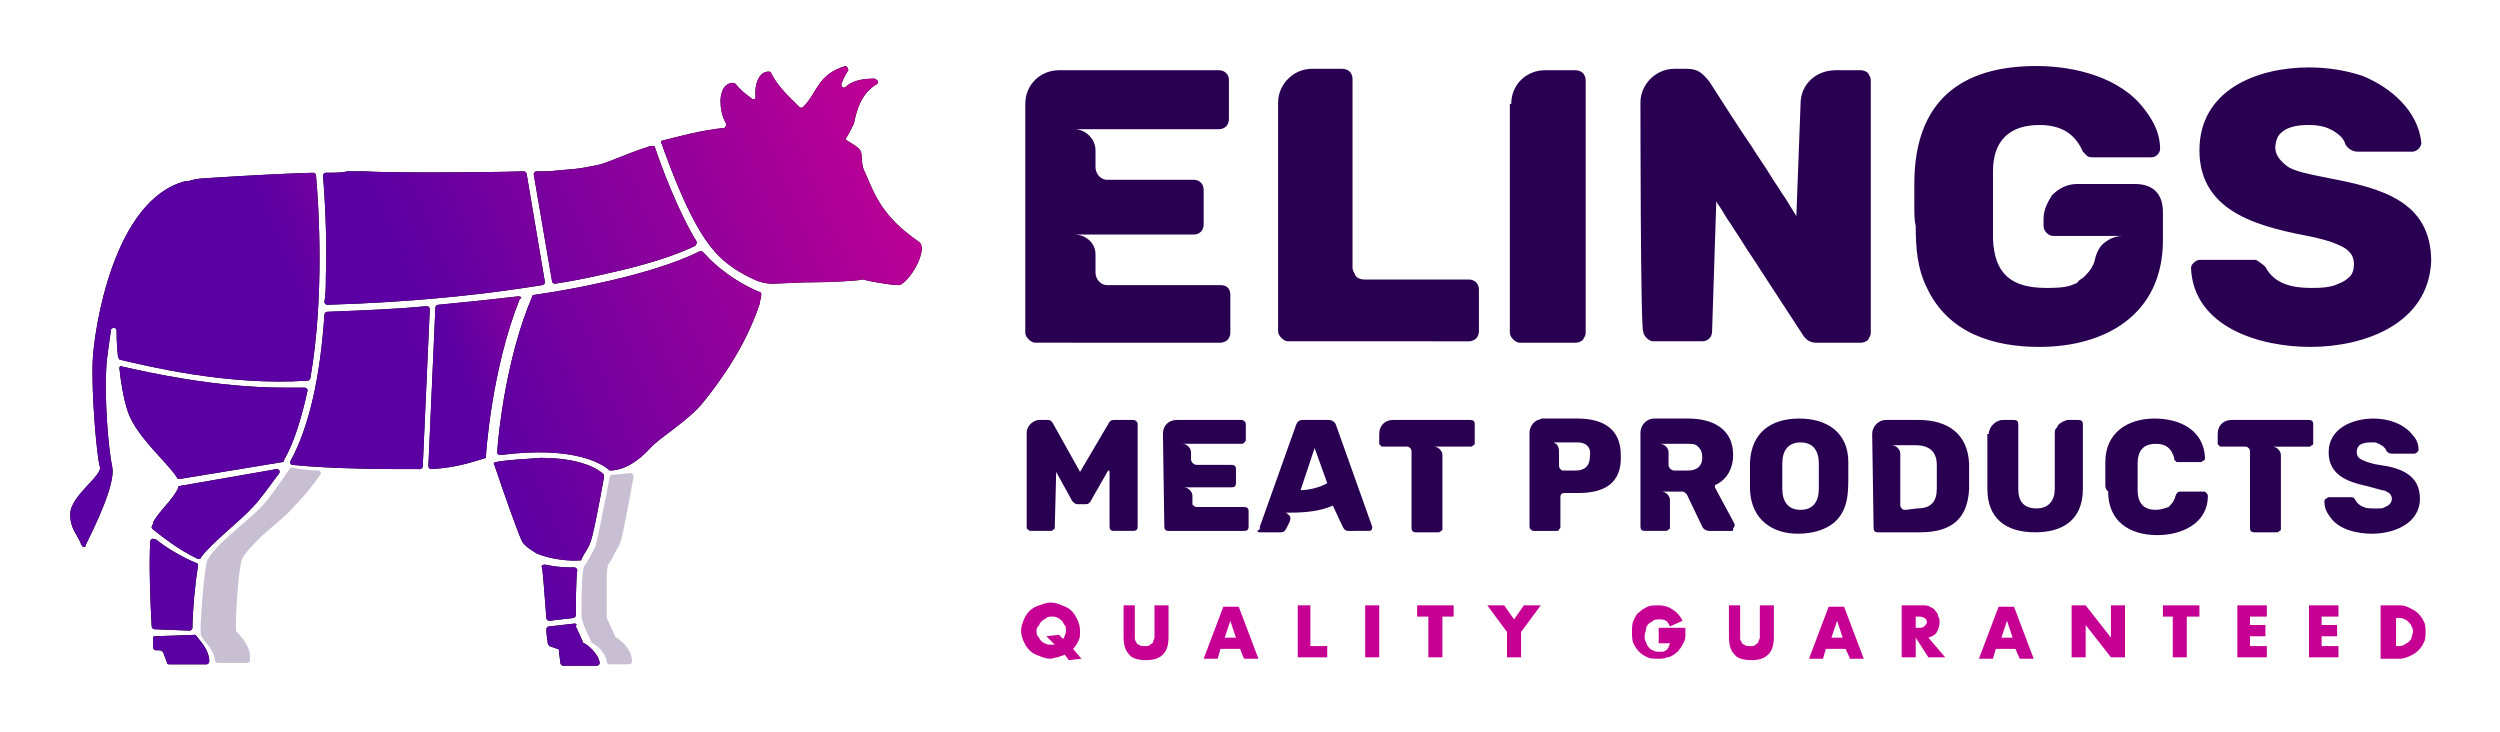<svg xmlns:xlink="http://www.w3.org/1999/xlink" xmlns="http://www.w3.org/2000/svg" xml:space="preserve" class="h-10 mt-1 w-auto" x="0" y="0" version="1.1" viewBox="0 0 178 52.1" width="400"  height="117.08" ><defs><linearGradient id="SVGID_1_" x1="-201.213" x2="-201.758" y1="511.578" y2="511.243" gradientTransform="matrix(29.572 0 0 -44.508 5986.154 22771.906)" gradientUnits="userSpaceOnUse">
                            <stop offset="0" stop-color="#c60093"></stop>
                            <stop offset="1" stop-color="#5b00a3"></stop>
                        </linearGradient><linearGradient id="SVGID_00000075851413952255527000000003377091307742062767_" x1="-175.512" x2="-177.2" y1="494.725" y2="493.387" gradientTransform="matrix(5.626 0 0 -10.922 1014.802 5421.55)" gradientUnits="userSpaceOnUse">
                            <stop offset="0" stop-color="#c60093"></stop>
                            <stop offset="1" stop-color="#5b00a3"></stop>
                        </linearGradient><linearGradient id="SVGID_00000095314459331491531100000005026212792658867363_" x1="-196.243" x2="-197.823" y1="503.782" y2="503.025" gradientTransform="matrix(16.538 0 0 -19.41 3301.202 9789.68)" gradientUnits="userSpaceOnUse">
                            <stop offset="0" stop-color="#c60093"></stop>
                            <stop offset="1" stop-color="#5b00a3"></stop>
                        </linearGradient><linearGradient id="SVGID_00000134937106056985086740000010580977713825268927_" x1="-197.98" x2="-199.595" y1="497.291" y2="496.896" gradientTransform="matrix(22.458 0 0 -13.462 4512.176 6716.634)" gradientUnits="userSpaceOnUse">
                            <stop offset="0" stop-color="#c60093"></stop>
                            <stop offset="1" stop-color="#5b00a3"></stop>
                        </linearGradient><linearGradient id="SVGID_00000034790310804210731960000004570482211624366232_" x1="-192.929" x2="-193.858" y1="504.46" y2="503.75" gradientTransform="matrix(10.973 0 0 -20.553 2160.224 10380.492)" gradientUnits="userSpaceOnUse">
                            <stop offset="0" stop-color="#c60093"></stop>
                            <stop offset="1" stop-color="#5b00a3"></stop>
                        </linearGradient><linearGradient id="SVGID_00000182515960619178985680000012279571628009488525_" x1="-198.905" x2="-200.791" y1="500.351" y2="499.69" gradientTransform="matrix(19.265 0 0 -16.536 3897.508 8282.38)" gradientUnits="userSpaceOnUse">
                            <stop offset="0" stop-color="#c60093"></stop>
                            <stop offset="1" stop-color="#5b00a3"></stop>
                        </linearGradient><linearGradient id="SVGID_00000116222648620370562190000009567658455932684451_" x1="-200.497" x2="-201.869" y1="499.576" y2="499.241" gradientTransform="matrix(26.497 0 0 -15.828 5376.607 7918.91)" gradientUnits="userSpaceOnUse">
                            <stop offset="0" stop-color="#c60093"></stop>
                            <stop offset="1" stop-color="#5b00a3"></stop>
                        </linearGradient><linearGradient id="SVGID_00000142178291166295431030000006838894276537251468_" x1="-202.739" x2="-203.928" y1="506.43" y2="506.015" gradientTransform="matrix(30.782 0 0 -26.3 6307.79 13329.696)" gradientUnits="userSpaceOnUse">
                            <stop offset="0" stop-color="#c60093"></stop>
                            <stop offset="1" stop-color="#5b00a3"></stop>
                        </linearGradient><linearGradient id="SVGID_00000108285754149746498730000011335829048723355309_" x1="-178.81" x2="-184.56" y1="464.605" y2="462.774" gradientTransform="matrix(6.303 0 0 -4.916 1202.792 2321.16)" gradientUnits="userSpaceOnUse">
                            <stop offset="0" stop-color="#c60093"></stop>
                            <stop offset="1" stop-color="#5b00a3"></stop>
                        </linearGradient><linearGradient id="SVGID_00000066486767827054330780000000460802786365956515_" x1="-168.866" x2="-172.121" y1="478.873" y2="476.725" gradientTransform="matrix(4.124 0 0 -6.668 748.935 3221.354)" gradientUnits="userSpaceOnUse">
                            <stop offset="0" stop-color="#c60093"></stop>
                            <stop offset="1" stop-color="#5b00a3"></stop>
                        </linearGradient><linearGradient id="SVGID_00000006694132024351529100000015894515458260656037_" x1="-202.173" x2="-203.325" y1="506.869" y2="506.48" gradientTransform="matrix(31.577 0 0 -26.148 6453.725 13272.787)" gradientUnits="userSpaceOnUse">
                            <stop offset="0" stop-color="#c60093"></stop>
                            <stop offset="1" stop-color="#5b00a3"></stop>
                        </linearGradient><linearGradient id="SVGID_00000041988672316987246920000012567945436604015494_" x1="-193.683" x2="-196.436" y1="495.651" y2="494.606" gradientTransform="matrix(13.01 0 0 -12.09 2591.569 6016.911)" gradientUnits="userSpaceOnUse">
                            <stop offset="0" stop-color="#c60093"></stop>
                            <stop offset="1" stop-color="#5b00a3"></stop>
                        </linearGradient><linearGradient id="SVGID_00000023993538892582560470000002533228853815253653_" x1="-173.421" x2="-178.923" y1="442.246" y2="441.055" gradientTransform="matrix(6.551 0 0 -3.474 1207.42 1575.974)" gradientUnits="userSpaceOnUse">
                            <stop offset="0" stop-color="#c60093"></stop>
                            <stop offset="1" stop-color="#5b00a3"></stop>
                        </linearGradient><linearGradient id="SVGID_00000025436277873362901310000001462038984762306697_" x1="-193.368" x2="-195.699" y1="492.258" y2="491.6" gradientTransform="matrix(15.219 0 0 -10.52 3010.47 5205.108)" gradientUnits="userSpaceOnUse">
                            <stop offset="0" stop-color="#c60093"></stop>
                            <stop offset="1" stop-color="#5b00a3"></stop>
                        </linearGradient></defs>
                        <path fill="#C60093" fill-rule="evenodd" d="M73.8 44.9c0 .1 0 .3.1.4.1.1.1.2.2.3.1.1.2.2.3.2.1.1.3.1.4.1h.3l-.6-.6.9-.1.3.3c.1-.2.2-.4.2-.6 0-.1 0-.3-.1-.4-.1-.1-.1-.2-.2-.3-.1-.1-.2-.2-.3-.2-.1-.1-.3-.1-.4-.1-.1 0-.3 0-.4.1-.1.1-.2.1-.3.2-.1.1-.2.2-.2.3-.2.2-.2.3-.2.4m-1.1 0c0-.3.1-.5.2-.8.1-.2.2-.4.4-.6.2-.2.4-.3.7-.4.3-.1.5-.2.8-.2.3 0 .6.1.8.2.3.1.5.2.7.4.2.2.3.4.4.6.1.2.2.5.2.8 0 .3 0 .5-.1.7-.1.2-.2.4-.4.6l.6.7-.9.1-.3-.4c-.1.1-.3.1-.5.2-.2 0-.3.1-.5.1-.3 0-.6-.1-.8-.2-.3-.1-.5-.2-.7-.4-.2-.2-.3-.4-.4-.6-.1-.2-.2-.5-.2-.8m8.1-1.8v2.3c0 .1 0 .2.1.3 0 .1.1.2.2.2.1.1.2.1.4.1s.3 0 .4-.1c.1-.1.2-.1.2-.2s.1-.2.1-.3v-2.3h1v2.2c0 .6-.1 1-.4 1.3-.3.3-.7.4-1.2.4s-1-.1-1.2-.4c-.3-.3-.4-.7-.4-1.3v-2.2h.8zm7.2 2.3-.4-1.2-.4 1.2h.8zm.3.8h-1.4l-.2.7h-1l1.4-3.7h1.1l1.4 3.7h-1c-.1-.1-.3-.7-.3-.7zm5-3.1V46h1.2v.8h-2.1v-3.7h.9zm3.9 3.7h1v-3.7h-1v3.7zm5.5-2.9v2.9h-1v-2.9h-.8v-.8h2.6v.8h-.8zm4.6 1.1-1.4-1.9h1.2l.7 1 .7-1h1.2l-1.4 1.9v1.8h-1V45zm10.8-.3h1.9v.5c0 .2 0 .3-.1.5s-.2.4-.3.5c-.1.2-.3.3-.4.4-.2.1-.3.2-.5.2-.2.1-.4.1-.6.1-.3 0-.6 0-.8-.1-.2-.1-.4-.2-.6-.4-.2-.2-.3-.4-.4-.6-.1-.2-.1-.5-.1-.8 0-.3 0-.6.1-.8.1-.2.2-.5.4-.6.2-.2.4-.3.6-.4.2-.1.5-.1.8-.1.4 0 .7.1 1 .3.3.2.5.4.7.8l-.9.4c-.1-.2-.2-.4-.3-.4-.1-.1-.3-.1-.5-.1-.1 0-.3 0-.4.1-.1.1-.2.1-.3.2s-.2.2-.2.4c0 .1-.1.3-.1.5s0 .3.1.4c0 .1.1.3.2.4.1.1.2.2.3.2.1.1.3.1.4.1h.3c.1 0 .2-.1.2-.1.1 0 .1-.1.2-.2 0-.1.1-.2.1-.3h-.8v-1.1zm5.8-1.6v2.3c0 .1 0 .2.1.3 0 .1.1.2.2.2.1.1.2.1.4.1s.3 0 .4-.1c.1-.1.2-.1.2-.2s.1-.2.1-.3v-2.3h1v2.2c0 .6-.1 1-.4 1.3-.3.3-.7.4-1.2.4s-1-.1-1.2-.4c-.3-.3-.4-.7-.4-1.3v-2.2h.8zm7.3 2.3-.4-1.2-.4 1.2h.8zm.2.8H130l-.2.7h-1l1.4-3.7h1.1l1.4 3.7h-1c0-.1-.3-.7-.3-.7zm5-1.5h.2c.2 0 .3 0 .4-.1.1-.1.2-.2.2-.3s-.1-.3-.2-.3c-.1-.1-.3-.1-.4-.1h-.2v.8zm2.1 2.1h-1.2l-.9-1.4v1.4h-1v-3.7h1.5c.2 0 .4 0 .5.1.2.1.3.1.4.3.1.1.2.2.2.4.1.1.1.3.1.4 0 .3-.1.5-.2.7-.1.2-.3.3-.6.4l1.2 1.4zm4.8-1.4-.4-1.2-.4 1.2h.8zm.2.8h-1.4l-.2.7h-1l1.4-3.7h1.1l1.4 3.7h-1l-.3-.7zm4 .6v-3.7h1l1.8 2.3v-2.3h1v3.7h-1l-1.8-2.3v2.3h-1zm8.2-2.9v2.9h-1v-2.9h-.7v-.8h2.6v.8h-.9zm5.7 0h-1.2v.6h1.1v.8h-1.1v.7h1.2v.8h-2.1v-3.7h2.1v.8zm5.1 0h-1.2v.6h1.1v.8h-1.1v.7h1.2v.8h-2.1v-3.7h2.1v.8zm4 2.1h.2c.2 0 .3 0 .5-.1.1-.1.2-.1.3-.2.1-.1.2-.2.2-.3 0-.1.1-.3.1-.4 0-.1 0-.3-.1-.4 0-.1-.1-.2-.2-.3-.1-.1-.2-.2-.3-.2-.1-.1-.3-.1-.4-.1h-.2v2h-.1zm-1-2.9h1.4c.3 0 .5.1.7.2.2.1.4.2.6.4.2.2.3.4.4.6.1.2.1.5.1.7 0 .2 0 .5-.1.7-.1.2-.2.4-.4.6-.2.2-.4.3-.6.4-.2.1-.5.2-.7.2h-1.4v-3.8z" clip-rule="evenodd"></path>
                        <path fill="#290051" fill-rule="evenodd" d="M73 7.4C73 6 74.1 5 75.4 5h11.4c.4 0 .7.3.7.7v2.8c0 .2-.1.4-.2.5-.1.1-.3.2-.5.2H76.5c.8 0 1.5.7 1.5 1.5v1.2c0 .5.4.9.8.9H85c.4 0 .7.3.7.7V16c0 .4-.3.7-.7.7h-8.5c.8 0 1.5.6 1.5 1.4v1.3c0 .5.4.9.8.9h8.1c.5 0 .7.3.7.7v2.7c0 .2-.1.4-.2.5-.1.1-.3.2-.5.2H73.7c-.3 0-.7-.4-.7-.7V7.4zm18-.1c0-1.3 1.1-2.4 2.4-2.4h2.2c.2 0 .4.1.5.2.1.1.2.3.2.5v13.5c0 .1.1.3.2.5s.4.3.6.3h7.5c.2 0 .4.1.5.2.1.1.2.3.2.5v3c0 .2-.1.4-.2.5-.1.1-.3.2-.5.2H91.7c-.3 0-.7-.4-.7-.7V7.3zm16.6.1c0-1.4 1.1-2.4 2.4-2.4h2.2c.2 0 .4.1.5.2.1.1.2.3.2.5v18c0 .2-.1.3-.2.5-.1.1-.3.2-.5.2h-4c-.3 0-.7-.4-.7-.7V7.4zm9.2-.1c0-1.3 1.1-2.4 2.4-2.4h.9c.8 0 1.1.3 1.6.9 1.1 1.7 2.1 3.3 3 4.6.5.8 1 1.5 1.3 2 .3.5.6.9.9 1.4.3.4.5.8.7 1.1.2.3.3.5.3.5l.3-8c0-1.4 1.1-2.4 2.5-2.4h1.8c.2 0 .4.1.5.2.1.2.2.3.2.5v18c0 .2-.1.3-.2.5-.1.1-.3.2-.5.2h-3.2c-.4 0-.7-.2-.9-.5-1.1-1.7-2.1-3.2-3-4.6-.5-.8-1-1.5-1.3-2-.3-.5-.6-.9-.9-1.4-.3-.4-.5-.8-.7-1.1-.2-.3-.3-.4-.3-.5l-.3 9.3c0 .4-.3.7-.7.7h-3.5c-.3 0-.7-.4-.7-.7-.2.1-.2-16.3-.2-16.3zm19.5 7.3v-1.5c0-5.9 3.3-8.4 8.7-8.4 2.7 0 6 .8 7.7 3.1.7.9 1.1 1.8 1.1 2.8 0 .3-.3.6-.6.6H149c-.1 0-.3 0-.4-.1l-.3-.3c-.6-1.4-1.7-1.9-3.1-1.9-2.1 0-3.3 1.1-3.3 3.3V17c.1 2.5 1.3 3.5 3.8 3.5.5 0 1.3 0 1.8-.2.2-.1.4-.1.5-.3.1-.1.3-.2.4-.3.4-.4.7-.8.8-1.4.2-.6.4-.9.9-1.2.3-.2.7-.3 1-.3h-4.9c-.4 0-.7-.4-.7-.7v-.5c0-.7.3-1.2.6-1.7.5-.5 1.1-.8 1.8-.8h4.1c1.3 0 2 .7 2 2v2c0 5.3-4.1 7.6-8.8 7.6-3.3 0-6.5-1-8-4.2-.7-1.4-.8-2.9-.8-4.4-.1-.4-.1-.9-.1-1.5m28.2 10.1c-3.6 0-8.3-1.4-8.5-5.6 0-.2.1-.3.2-.4.1-.1.3-.2.4-.2h4c.1 0 .1.1.2.1.1.1.3.2.5.4.6 1.2 1.9 1.5 3.2 1.5.6 0 1.4 0 2-.3.3-.1.6-.3.8-.5.2-.2.3-.5.3-.9 0-1-.9-1.3-1.7-1.6-.3-.1-.7-.2-1.1-.3-3.6-.7-8.2-1.6-8.2-6.2 0-4.3 4.1-5.9 7.8-5.9 1.3 0 2.6.2 3.8.6 2 .8 4 2.5 4.2 4.8 0 .1-.1.3-.2.4-.1.1-.3.2-.4.2h-3.9c-.4 0-.7-.2-.9-.5-.1-.4-.4-.7-.9-1-.5-.3-1.1-.4-1.7-.4-.8 0-1.7.1-2.2.8-.1.2-.2.5-.2.8 0 .5.3.9.8 1.3s1.6.6 3.1.9c3.6.7 7.2 1.6 7.2 5.9-.2 4.5-4.8 6.1-8.6 6.1m-83.8 5.2c.1 0 .3.1.3.3v7.3c0 .2-.1.3-.3.3h-1.4c-.2 0-.3-.1-.3-.3v-3.9s0-.1-.1-.1l-1.2 2.1c-.1.2-.2.3-.4.3h-.6c-.1 0-.3-.1-.4-.3l-1.1-2-.1 3.9c0 .1 0 .2-.1.2-.1.1-.1.1-.2.1h-1.4c-.1 0-.1 0-.2-.1-.1 0-.1-.1-.1-.2v-6.7c0-.5.5-.9.9-.9h.6c.2 0 .3.1.4.3l1.9 3.4 2-3.4c.1-.2.2-.3.4-.3h1.4zm2.1 1c0-.6.4-1 1-1h4.6c.1 0 .3.1.3.3v1.1c0 .1 0 .1-.1.2s-.1.1-.2.1h-4.2c.3 0 .6.3.6.6v.5c0 .2.2.4.4.4h2.5c.2 0 .3.1.3.3v1c0 .2-.1.3-.3.3h-3.4c.3 0 .6.3.6.6v.5c0 .1 0 .2.1.2.1.1.1.1.3.1h3.3c.2 0 .3.1.3.3v1.1c0 .2-.1.3-.3.3h-5.4c-.2 0-.3-.1-.3-.3l-.1-6.6zm10.8 1-1 3c.6 0 1.4-.2 1.9-.5l-.9-2.5zm-3.9 5.7v-.1l2.6-7.3c.1-.2.2-.3.5-.3h1.8c.2 0 .4.1.5.3l2.6 7.3v.1c0 .1-.1.2-.2.2H96c-.2 0-.3-.1-.4-.3l-.7-1.5c-.9.4-2 .5-3 .5h-.4c.1 0 .2.1.3.2.1.1.1.3 0 .5l-.2.4c-.1.2-.2.3-.4.3h-1.5c-.1 0-.1 0-.2-.1.2-.1.2-.1.2-.2zm15-7.7c.2 0 .3.1.3.3v1.3c0 .1 0 .2-.1.2-.1.1-.1.1-.2.1h-2.6c.3 0 .6.3.6.6v5.2c0 .1 0 .2-.1.2-.1.1-.1.1-.2.1h-1.6c-.2 0-.3-.1-.3-.3v-5.4c0-.1 0-.2-.1-.3-.1-.1-.2-.1-.2-.1h-1.7c-.1 0-.2 0-.2-.1-.1 0-.1-.1-.1-.2v-.6c0-.6.4-1 1-1h5.5zm7.6 1.6h-1.9.2c.1 0 .1.1.2.1.1.1.2.3.2.5v1c0 .1 0 .2.1.3.1.1.1.1.2.1h.9c.6 0 1-.3 1-1 .1-.6-.2-1-.9-1m.1 3.6h-1c-.2 0-.3.1-.3.3v2.1c0 .1 0 .1-.1.2 0 .1-.1.1-.2.1h-1.6c-.1 0-.3-.1-.3-.3v-6.7c0-.4.3-.8.6-.9.1 0 .2-.1.3-.1h2.5c1.8 0 3.1.7 3.1 2.6.1 2.1-1.3 2.7-3 2.7m8.5-3.3c-.2-.2-.4-.2-.7-.2h-2c.3 0 .6.3.6.6v.9c0 .2.2.4.4.4h1c.6 0 1-.3 1-.9 0-.4-.1-.6-.3-.8m2.4 6h-1.6c-.2 0-.4-.1-.5-.3l-1.1-2.3c-.1-.1-.2-.2-.3-.2h-1.5c.3 0 .6.3.6.6v1.9c0 .1 0 .2-.1.2-.1.1-.1.1-.2.1h-1.5c-.2 0-.3-.1-.3-.3v-6.7c0-.5.4-1 1-1h2.4c1.7 0 3.2.7 3.2 2.6 0 .9-.4 1.7-1.2 2.1-.1 0-.1.1-.1.1v.1l1.4 2.6v.1c0 .1 0 .1-.1.2 0 .2 0 .2-.1.2m6.2-3V33c0-.9-.4-1.5-1.3-1.5s-1.3.6-1.3 1.5v1.8c0 .9.4 1.5 1.3 1.5s1.3-.6 1.3-1.5m-4.9.1v-2c.1-2.1 1.5-3.1 3.5-3.1s3.5 1 3.5 3.1v1c0 1.2 0 2.4-1 3.3-.6.5-1.5.8-2.6.8-1.8 0-3.3-1-3.4-3.1m11.9 1.3c1 0 1.4-.5 1.4-1.4V33.1c0-.9-.5-1.4-1.5-1.4h-1.7c.3 0 .6.3.6.6v3.6c0 .1 0 .2.1.3.1.1.1.1.3.1l.8-.1zm-3.2-5.3c0-.5.4-1 1-1h2.3c2.1 0 3.5 1 3.6 3.1V34.8c-.1 2.1-1.2 3.1-3.5 3.1h-3c-.2 0-.3-.1-.3-.3l-.1-6.7zm8.3 0c0-.5.5-1 1-1h.8c.2 0 .3.1.3.3v4.6c0 .9.4 1.4 1.3 1.4s1.3-.6 1.3-1.4v-3.9c0-.2 0-.3.1-.4.1-.1.1-.2.2-.3.1-.1.2-.1.3-.2.1 0 .2-.1.3-.1h.8c.2 0 .3.1.3.3v4.6c0 2.2-1.4 3.1-3.4 3.1-2.1 0-3.4-1-3.4-3.1v-3.9zm8.3 3.6v-1.6c0-2.1 1.6-3.1 3.5-3.1 1.8 0 3.5.8 3.6 2.8 0 .1 0 .1-.1.2-.1 0-.1.1-.2.1h-1.6c-.1 0-.2 0-.2-.1-.1 0-.1-.1-.1-.2-.2-.7-.6-1-1.3-1-.9 0-1.3.5-1.3 1.4v1.9c0 1 .5 1.4 1.3 1.4.3 0 .6-.1.9-.2.2-.2.4-.4.5-.8.1-.2.1-.3.4-.3h1.6c.1 0 .1 0 .2.1 0 0 .1.1.1.2 0 2-1.9 2.8-3.6 2.8-2 0-3.5-1-3.5-3.1-.2-.2-.2-.3-.2-.5m14.5-4.6c.2 0 .3.1.3.3v1.3c0 .1 0 .2-.1.2-.1.1-.1.1-.2.1h-2.6c.3 0 .6.3.6.6v5.2c0 .1 0 .2-.1.2-.1.1-.1.1-.2.1h-1.6c-.2 0-.3-.1-.3-.3v-5.4c0-.1 0-.2-.1-.3-.1-.1-.2-.1-.2-.1h-1.7c-.1 0-.2 0-.2-.1-.1 0-.1-.1-.1-.2v-.6c0-.6.4-1 1-1h5.5zm4.5 8.1c-1.1 0-2.4-.3-3-1.2-.3-.4-.4-.7-.4-1.1 0-.1 0-.1.1-.2.1 0 .1-.1.2-.1h1.5c.2 0 .3 0 .4.2.1.2.3.4.6.5.2.1.5.1.7.1h.4c.1 0 .3 0 .4-.1.3-.1.5-.3.5-.6 0-.2-.1-.3-.2-.4-.2-.1-.3-.2-.5-.2-.4-.1-.7-.2-1.1-.3-1.4-.3-2.7-.8-2.7-2.4 0-1.7 1.7-2.4 3.2-2.4 1.1 0 2.2.4 2.8 1.2.3.3.4.7.4 1 0 .1 0 .1-.1.2 0 0-.1.1-.2.1h-1.6c-.2 0-.3-.1-.4-.2 0-.1-.1-.2-.2-.3-.1-.1-.2-.1-.3-.2-.1 0-.2-.1-.3-.1h-.3c-.5 0-1 .1-1 .7 0 .2.1.4.3.5.2.1.6.3 1.3.4 1.5.2 2.9.7 2.9 2.4 0 1.8-1.9 2.5-3.4 2.5" clip-rule="evenodd"></path>
                        <path fill="#290051" fill-rule="evenodd" d="M18.5 36.2c-1.1 1.1-3.6 2.9-3.8 3.9-.2 1-.5 4.7-.4 5.1.1.4.9.9 1 1.8 0 .1.1.2.2.2h2.1c.1 0 .2-.1.2-.2v-.2c0-1-.9-1.7-1-1.9v-.5c0-1.2.2-3.8.4-4.5.1-.4.8-1.1 1.5-1.8.8-.7 1.7-1.4 2.2-2 .5-.5 1.3-1.4 1.9-2.3.1-.1 0-.3-.1-.3-.7 0-1.3-.1-1.9-.2-.1 0-.1 0-.2.1-.6.9-1.5 2.2-2.1 2.8m25.1-2.4c-.1 0-.2.1-.2.2-.4 2.2-.9 4.5-1 4.9-.2.4-.5 1-.8 1.4-.2.3-.2 2.6-.2 3.5 0 .3.1.5.2.8l.5 1.1s0 .1.1.1c.2.1.9.6 1 1.3 0 .1.1.2.2.2h1.4c.1 0 .2-.1.2-.2 0-.9-.8-1.5-1.1-1.7 0 0-.1 0-.1-.1l-.6-1.3v-3c0-.4.1-.8.1-.8.3-.4.6-1.1.8-1.4.2-.4.6-2.6 1-4.8v-.1c0-.1-.1-.3-.3-.2-.3 0-.8.1-1.2.1" clip-rule="evenodd" opacity=".25"></path>
                        <path d="M22.3 12.3c-3.5.1-7.8.4-7.8.4s-.5 0-1.1.2h-.2c-5.1 1.3-6.5 10.5-6.6 12.8-.1 2.4.3 6.8.5 7.5.3.6-2.1 2.1-2.1 3.4 0 1.1.5 1.4.8 2.2.1.2.3.2.3 0 .7-1.4 2.1-4.3 1.9-5.5-.3-1.4-.6-5.1-.4-7.6.1-.8.2-1.5.3-2.2 0-.2.4-.2.4 0v.1c0 .2 0 .9.1 1.8 0 .1.1.1.1.2 1.7.4 7.7 1.9 13.4 1.5.1 0 .2-.1.2-.2 1-5.7.6-12.2.4-14.4 0-.1-.1-.2-.2-.2" class="st3"></path>
                        <linearGradient id="SVGID_1_" x1="-201.213" x2="-201.758" y1="511.578" y2="511.243" gradientTransform="matrix(29.572 0 0 -44.508 5986.154 22771.906)" gradientUnits="userSpaceOnUse">
                            <stop offset="0" stop-color="#c60093"></stop>
                            <stop offset="1" stop-color="#5b00a3"></stop>
                        </linearGradient>
                        <path fill="url(&quot;#SVGID_1_&quot;)" fill-rule="evenodd" d="M22.3 12.3c-3.5.1-7.8.4-7.8.4s-.5 0-1.1.2h-.2c-5.1 1.3-6.5 10.5-6.6 12.8-.1 2.4.3 6.8.5 7.5.3.6-2.1 2.1-2.1 3.4 0 1.1.5 1.4.8 2.2.1.2.3.2.3 0 .7-1.4 2.1-4.3 1.9-5.5-.3-1.4-.6-5.1-.4-7.6.1-.8.2-1.5.3-2.2 0-.2.4-.2.4 0v.1c0 .2 0 .9.1 1.8 0 .1.1.1.1.2 1.7.4 7.7 1.9 13.4 1.5.1 0 .2-.1.2-.2 1-5.7.6-12.2.4-14.4 0-.1-.1-.2-.2-.2" clip-rule="evenodd"></path>
                        <path d="M10.7 38.5c-.1 1.6 0 4.4.1 6.1 0 .1.1.2.2.2l2.5.1c.1 0 .2-.1.2-.2 0-1.1.2-3.3.4-4.4 0-.1 0-.2-.1-.2-1.2-.5-2.3-1.2-2.9-1.7H11c-.2-.1-.2 0-.3.1" class="st3"></path>
                        <linearGradient id="SVGID_00000075851413952255527000000003377091307742062767_" x1="-175.512" x2="-177.2" y1="494.725" y2="493.387" gradientTransform="matrix(5.626 0 0 -10.922 1014.802 5421.55)" gradientUnits="userSpaceOnUse">
                            <stop offset="0" stop-color="#c60093"></stop>
                            <stop offset="1" stop-color="#5b00a3"></stop>
                        </linearGradient>
                        <path fill="url(&quot;#SVGID_00000075851413952255527000000003377091307742062767_&quot;)" fill-rule="evenodd" d="M10.7 38.5c-.1 1.6 0 4.4.1 6.1 0 .1.1.2.2.2l2.5.1c.1 0 .2-.1.2-.2 0-1.1.2-3.3.4-4.4 0-.1 0-.2-.1-.2-1.2-.5-2.3-1.2-2.9-1.7H11c-.2-.1-.2 0-.3.1" clip-rule="evenodd"></path>
                        <path d="M30.4 21.8c-2.1.2-4.5.3-7.1.4-.1 0-.2.1-.2.2-.3 4.5-1.1 8-2.4 10.4-.1.1 0 .3.1.3 3 .3 6.8.3 9.1.3.1 0 .2-.1.2-.2l.5-11.2c0-.1-.1-.2-.2-.2" class="st3"></path>
                        <linearGradient id="SVGID_00000095314459331491531100000005026212792658867363_" x1="-196.243" x2="-197.823" y1="503.782" y2="503.025" gradientTransform="matrix(16.538 0 0 -19.41 3301.202 9789.68)" gradientUnits="userSpaceOnUse">
                            <stop offset="0" stop-color="#c60093"></stop>
                            <stop offset="1" stop-color="#5b00a3"></stop>
                        </linearGradient>
                        <path fill="url(&quot;#SVGID_00000095314459331491531100000005026212792658867363_&quot;)" fill-rule="evenodd" d="M30.4 21.8c-2.1.2-4.5.3-7.1.4-.1 0-.2.1-.2.2-.3 4.5-1.1 8-2.4 10.4-.1.1 0 .3.1.3 3 .3 6.8.3 9.1.3.1 0 .2-.1.2-.2l.5-11.2c0-.1-.1-.2-.2-.2" clip-rule="evenodd"></path>
                        <path d="M8.5 26.2c.1 1 .3 2.2.6 3.1.6 1.8 2.9 3.7 3.5 4.7 0 .1.1.1.2.1l7.3-1.2c.1 0 .1 0 .1-.1.8-1.4 1.3-3.2 1.7-5 0-.1-.1-.2-.2-.2h-1.5c-4.9 0-9.7-1.1-11.5-1.5-.1-.1-.2 0-.2.1" class="st3"></path>
                        <linearGradient id="SVGID_00000134937106056985086740000010580977713825268927_" x1="-197.98" x2="-199.595" y1="497.291" y2="496.896" gradientTransform="matrix(22.458 0 0 -13.462 4512.176 6716.634)" gradientUnits="userSpaceOnUse">
                            <stop offset="0" stop-color="#c60093"></stop>
                            <stop offset="1" stop-color="#5b00a3"></stop>
                        </linearGradient>
                        <path fill="url(&quot;#SVGID_00000134937106056985086740000010580977713825268927_&quot;)" fill-rule="evenodd" d="M8.5 26.2c.1 1 .3 2.2.6 3.1.6 1.8 2.9 3.7 3.5 4.7 0 .1.1.1.2.1l7.3-1.2c.1 0 .1 0 .1-.1.8-1.4 1.3-3.2 1.7-5 0-.1-.1-.2-.2-.2h-1.5c-4.9 0-9.7-1.1-11.5-1.5-.1-.1-.2 0-.2.1" clip-rule="evenodd"></path>
                        <path d="M36.9 21.1c-1.7.2-3.6.4-5.7.6-.1 0-.2.1-.2.2l-.5 11.3c0 .1.1.2.2.2 1.8-.1 2.9-.5 3.9-.8v-.1c0-.2.4-6.2 2.4-11.2.2-.1.1-.2-.1-.2.1 0 .1 0 0 0" class="st3"></path>
                        <linearGradient id="SVGID_00000034790310804210731960000004570482211624366232_" x1="-192.929" x2="-193.858" y1="504.46" y2="503.75" gradientTransform="matrix(10.973 0 0 -20.553 2160.224 10380.492)" gradientUnits="userSpaceOnUse">
                            <stop offset="0" stop-color="#c60093"></stop>
                            <stop offset="1" stop-color="#5b00a3"></stop>
                        </linearGradient>
                        <path fill="url(&quot;#SVGID_00000034790310804210731960000004570482211624366232_&quot;)" fill-rule="evenodd" d="M36.9 21.1c-1.7.2-3.6.4-5.7.6-.1 0-.2.1-.2.2l-.5 11.3c0 .1.1.2.2.2 1.8-.1 2.9-.5 3.9-.8v-.1c0-.2.4-6.2 2.4-11.2.2-.1.1-.2-.1-.2.1 0 .1 0 0 0" clip-rule="evenodd"></path>
                        <path d="M46.3 10.4c-1.9.6-3.2 1.3-4 1.4-1.5.3-1.3.2-3.3.4h-.8c-.1 0-.2.1-.2.2l1.3 7.6c0 .1.1.2.2.2 2-.3 3.6-.7 4.9-1 2.9-.7 4.5-1.4 5.1-1.7.1-.1.1-.2.1-.3-1.3-2.1-2.5-5.3-3-6.8h-.3" class="st3"></path>
                        <linearGradient id="SVGID_00000182515960619178985680000012279571628009488525_" x1="-198.905" x2="-200.791" y1="500.351" y2="499.69" gradientTransform="matrix(19.265 0 0 -16.536 3897.508 8282.38)" gradientUnits="userSpaceOnUse">
                            <stop offset="0" stop-color="#c60093"></stop>
                            <stop offset="1" stop-color="#5b00a3"></stop>
                        </linearGradient>
                        <path fill="url(&quot;#SVGID_00000182515960619178985680000012279571628009488525_&quot;)" fill-rule="evenodd" d="M46.3 10.4c-1.9.6-3.2 1.3-4 1.4-1.5.3-1.3.2-3.3.4h-.8c-.1 0-.2.1-.2.2l1.3 7.6c0 .1.1.2.2.2 2-.3 3.6-.7 4.9-1 2.9-.7 4.5-1.4 5.1-1.7.1-.1.1-.2.1-.3-1.3-2.1-2.5-5.3-3-6.8h-.3" clip-rule="evenodd"></path>
                        <path d="M23.2 12.3c-.1 0-.2.1-.2.2.1 1.3.3 4.1.2 7.2 0 .6 0 1.2-.1 1.8 0 .1.1.2.2.2 6.6-.2 11.6-.8 15.3-1.4.1 0 .2-.1.2-.2l-1.3-7.7c0-.1-.1-.2-.2-.2-3.4.1-10.1.1-11.3 0h-1.3c-.3.1-.9.1-1.5.1" class="st3"></path>
                        <linearGradient id="SVGID_00000116222648620370562190000009567658455932684451_" x1="-200.497" x2="-201.869" y1="499.576" y2="499.241" gradientTransform="matrix(26.497 0 0 -15.828 5376.607 7918.91)" gradientUnits="userSpaceOnUse">
                            <stop offset="0" stop-color="#c60093"></stop>
                            <stop offset="1" stop-color="#5b00a3"></stop>
                        </linearGradient>
                        <path fill="url(&quot;#SVGID_00000116222648620370562190000009567658455932684451_&quot;)" fill-rule="evenodd" d="M23.2 12.3c-.1 0-.2.1-.2.2.1 1.3.3 4.1.2 7.2 0 .6 0 1.2-.1 1.8 0 .1.1.2.2.2 6.6-.2 11.6-.8 15.3-1.4.1 0 .2-.1.2-.2l-1.3-7.7c0-.1-.1-.2-.2-.2-3.4.1-10.1.1-11.3 0h-1.3c-.3.1-.9.1-1.5.1" clip-rule="evenodd"></path>
                        <path d="M60.2 4.7s-.1 0 0 0c-2 .6-2 1.9-3 2.9-.1.1-.2.1-.3 0-.7-.7-1.5-1.4-2-2.4 0-.1-.1-.1-.2-.1-.6 0-1 .8-.9 1.8 0 .2-.2.2-.3.1-.4-.3-.8-.6-1.1-1 0 0-.1-.1-.2-.1-.6 0-.9.6-.9 1.3 0 .5.1 1.1.4 1.6 0 .1 0 .2-.1.3-1.8.2-3.2.6-4.4.9-.1 0-.2.1-.1.2.6 1.7 2.1 5.8 3.7 7.6.8 1 2 1.7 2.9 2.1.4.2.9.3 1.3.3l2.4-.1h.4c1.2 0 3.3-.1 3.6-.2h.1c.2.1 1.9.4 2.5.4.7-.1 2.2-2.6 1.4-3.1-2.6-1.8-3.1-3.3-3.8-4.9-.3-.5-.2-1.2-.3-1.5-.1-.3-.7-.6-1-.8l-.1-.1c.2-.3.4-.7.6-1.1.2-1 .5-2.1 1.6-2.8.1 0 .1-.1.1-.2s-.1-.1-.2-.2h-.1c-.9 0-1.6.2-2 .6-.1.1-.3 0-.3-.2.1-.3.3-.7.5-1 0-.1-.1-.3-.2-.3z" class="st3"></path>
                        <linearGradient id="SVGID_00000142178291166295431030000006838894276537251468_" x1="-202.739" x2="-203.928" y1="506.43" y2="506.015" gradientTransform="matrix(30.782 0 0 -26.3 6307.79 13329.696)" gradientUnits="userSpaceOnUse">
                            <stop offset="0" stop-color="#c60093"></stop>
                            <stop offset="1" stop-color="#5b00a3"></stop>
                        </linearGradient>
                        <path fill="url(&quot;#SVGID_00000142178291166295431030000006838894276537251468_&quot;)" fill-rule="evenodd" d="M60.2 4.7s-.1 0 0 0c-2 .6-2 1.9-3 2.9-.1.1-.2.1-.3 0-.7-.7-1.5-1.4-2-2.4 0-.1-.1-.1-.2-.1-.6 0-1 .8-.9 1.8 0 .2-.2.2-.3.1-.4-.3-.8-.6-1.1-1 0 0-.1-.1-.2-.1-.6 0-.9.6-.9 1.3 0 .5.1 1.1.4 1.6 0 .1 0 .2-.1.3-1.8.2-3.2.6-4.4.9-.1 0-.2.1-.1.2.6 1.7 2.1 5.8 3.7 7.6.8 1 2 1.7 2.9 2.1.4.2.9.3 1.3.3l2.4-.1h.4c1.2 0 3.3-.1 3.6-.2h.1c.2.1 1.9.4 2.5.4.7-.1 2.2-2.6 1.4-3.1-2.6-1.8-3.1-3.3-3.8-4.9-.3-.5-.2-1.2-.3-1.5-.1-.3-.7-.6-1-.8l-.1-.1c.2-.3.4-.7.6-1.1.2-1 .5-2.1 1.6-2.8.1 0 .1-.1.1-.2s-.1-.1-.2-.2h-.1c-.9 0-1.6.2-2 .6-.1.1-.3 0-.3-.2.1-.3.3-.7.5-1 0-.1-.1-.3-.2-.3z" clip-rule="evenodd"></path>
                        <path d="m40.9 44.4-1.8.2c-.1 0-.2.1-.2.2 0 .5.1.8.1 1 0 .1.1.1.1.2l.6.2c.1 0 .1.1.1.2l.1.8c0 .1.1.2.2.2h2.4c.1 0 .2-.1.2-.2-.1-.7-.9-1.3-1.1-1.4 0 0-.1 0-.1-.1l-.5-1.1c.1-.2 0-.2-.1-.2" class="st3"></path>
                        <linearGradient id="SVGID_00000108285754149746498730000011335829048723355309_" x1="-178.81" x2="-184.56" y1="464.605" y2="462.774" gradientTransform="matrix(6.303 0 0 -4.916 1202.792 2321.16)" gradientUnits="userSpaceOnUse">
                            <stop offset="0" stop-color="#c60093"></stop>
                            <stop offset="1" stop-color="#5b00a3"></stop>
                        </linearGradient>
                        <path fill="url(&quot;#SVGID_00000108285754149746498730000011335829048723355309_&quot;)" fill-rule="evenodd" d="m40.9 44.4-1.8.2c-.1 0-.2.1-.2.2 0 .5.1.8.1 1 0 .1.1.1.1.2l.6.2c.1 0 .1.1.1.2l.1.8c0 .1.1.2.2.2h2.4c.1 0 .2-.1.2-.2-.1-.7-.9-1.3-1.1-1.4 0 0-.1 0-.1-.1l-.5-1.1c.1-.2 0-.2-.1-.2" clip-rule="evenodd"></path>
                        <path d="M38.6 40.4c.1.8.2 2.4.3 3.6 0 .1.1.2.2.2l1.7-.2c.1 0 .2-.1.2-.2 0-.7 0-2.4.1-3.2 0-.1-.1-.2-.2-.2h-.3c-.7 0-1.3-.1-1.8-.2-.2 0-.3.1-.2.2" class="st3"></path>
                        <linearGradient id="SVGID_00000066486767827054330780000000460802786365956515_" x1="-168.866" x2="-172.121" y1="478.873" y2="476.725" gradientTransform="matrix(4.124 0 0 -6.668 748.935 3221.354)" gradientUnits="userSpaceOnUse">
                            <stop offset="0" stop-color="#c60093"></stop>
                            <stop offset="1" stop-color="#5b00a3"></stop>
                        </linearGradient>
                        <path fill="url(&quot;#SVGID_00000066486767827054330780000000460802786365956515_&quot;)" fill-rule="evenodd" d="M38.6 40.4c.1.8.2 2.4.3 3.6 0 .1.1.2.2.2l1.7-.2c.1 0 .2-.1.2-.2 0-.7 0-2.4.1-3.2 0-.1-.1-.2-.2-.2h-.3c-.7 0-1.3-.1-1.8-.2-.2 0-.3.1-.2.2" clip-rule="evenodd"></path>
                        <path d="M49.8 17.9c-.6.3-2.1 1-5.2 1.8-1.6.4-3.8.9-6.6 1.3-.1 0-.1.1-.1.1-1.8 4.2-2.4 9.5-2.5 11.1 0 .1.1.2.2.2 5.4-.7 7.3.7 7.7 1l.1.1c.8 0 1.8-.4 2.9-1.6.6-.7 2.8-2 3.8-3.3 2.5-3.1 3.5-5.5 4-7 0-.2.1-.4.1-.6 0-.1 0-.2-.1-.2-1-.4-2.6-1.3-3.8-2.6l-.3-.3h-.2" class="st3"></path>
                        <linearGradient id="SVGID_00000006694132024351529100000015894515458260656037_" x1="-202.173" x2="-203.325" y1="506.869" y2="506.48" gradientTransform="matrix(31.577 0 0 -26.148 6453.725 13272.787)" gradientUnits="userSpaceOnUse">
                            <stop offset="0" stop-color="#c60093"></stop>
                            <stop offset="1" stop-color="#5b00a3"></stop>
                        </linearGradient>
                        <path fill="url(&quot;#SVGID_00000006694132024351529100000015894515458260656037_&quot;)" fill-rule="evenodd" d="M49.8 17.9c-.6.3-2.1 1-5.2 1.8-1.6.4-3.8.9-6.6 1.3-.1 0-.1.1-.1.1-1.8 4.2-2.4 9.5-2.5 11.1 0 .1.1.2.2.2 5.4-.7 7.3.7 7.7 1l.1.1c.8 0 1.8-.4 2.9-1.6.6-.7 2.8-2 3.8-3.3 2.5-3.1 3.5-5.5 4-7 0-.2.1-.4.1-.6 0-.1 0-.2-.1-.2-1-.4-2.6-1.3-3.8-2.6l-.3-.3h-.2" clip-rule="evenodd"></path>
                        <path d="M35.3 32.9c-.1 0-.2.1-.1.2.6 1.8 1.8 5.2 2 5.5.3.4.7.6 1 .8 0 0 1.3.6 3.1.5.1 0 .1 0 .1-.1.2-.4.5-.8.6-1.1.2-.4.6-2.5 1-4.7v-.2s-1-1.2-4.5-1.2c-1.1.1-2.1.1-3.2.3" class="st3"></path>
                        <linearGradient id="SVGID_00000041988672316987246920000012567945436604015494_" x1="-193.683" x2="-196.436" y1="495.651" y2="494.606" gradientTransform="matrix(13.01 0 0 -12.09 2591.569 6016.911)" gradientUnits="userSpaceOnUse">
                            <stop offset="0" stop-color="#c60093"></stop>
                            <stop offset="1" stop-color="#5b00a3"></stop>
                        </linearGradient>
                        <path fill="url(&quot;#SVGID_00000041988672316987246920000012567945436604015494_&quot;)" fill-rule="evenodd" d="M35.3 32.9c-.1 0-.2.1-.1.2.6 1.8 1.8 5.2 2 5.5.3.4.7.6 1 .8 0 0 1.3.6 3.1.5.1 0 .1 0 .1-.1.2-.4.5-.8.6-1.1.2-.4.6-2.5 1-4.7v-.2s-1-1.2-4.5-1.2c-1.1.1-2.1.1-3.2.3" clip-rule="evenodd"></path>
                        <path d="M10.9 45.5v.6c0 .1.1.2.2.2h.3c.1 0 .1.1.2.1l.3.8c0 .1.1.1.2.1h2.6c.1 0 .2-.1.2-.2 0-.8-.6-1.4-.9-1.8l-.1-.1-2.9.1c-.1 0-.1.1-.1.2" class="st3"></path>
                        <linearGradient id="SVGID_00000023993538892582560470000002533228853815253653_" x1="-173.421" x2="-178.923" y1="442.246" y2="441.055" gradientTransform="matrix(6.551 0 0 -3.474 1207.42 1575.974)" gradientUnits="userSpaceOnUse">
                            <stop offset="0" stop-color="#c60093"></stop>
                            <stop offset="1" stop-color="#5b00a3"></stop>
                        </linearGradient>
                        <path fill="url(&quot;#SVGID_00000023993538892582560470000002533228853815253653_&quot;)" fill-rule="evenodd" d="M10.9 45.5v.6c0 .1.1.2.2.2h.3c.1 0 .1.1.2.1l.3.8c0 .1.1.1.2.1h2.6c.1 0 .2-.1.2-.2 0-.8-.6-1.4-.9-1.8l-.1-.1-2.9.1c-.1 0-.1.1-.1.2" clip-rule="evenodd"></path>
                        <path d="m19.7 33.4-6.9 1.2c-.1 0-.1 0-.1.1-.3.8-1.4 1.7-1.8 2.5 0 .1 0 .1-.1.3 0 .1 0 .1.1.2.4.3 1.7 1.4 3.2 2.1.1 0 .2 0 .2-.1.7-1 2.8-2.6 3.7-3.6.5-.5 1.2-1.5 1.8-2.3.2-.2.1-.4-.1-.4" class="st3"></path>
                        <linearGradient id="SVGID_00000025436277873362901310000001462038984762306697_" x1="-193.368" x2="-195.699" y1="492.258" y2="491.6" gradientTransform="matrix(15.219 0 0 -10.52 3010.47 5205.108)" gradientUnits="userSpaceOnUse">
                            <stop offset="0" stop-color="#c60093"></stop>
                            <stop offset="1" stop-color="#5b00a3"></stop>
                        </linearGradient>
                        <path fill="url(&quot;#SVGID_00000025436277873362901310000001462038984762306697_&quot;)" fill-rule="evenodd" d="m19.7 33.4-6.9 1.2c-.1 0-.1 0-.1.1-.3.8-1.4 1.7-1.8 2.5 0 .1 0 .1-.1.3 0 .1 0 .1.1.2.4.3 1.7 1.4 3.2 2.1.1 0 .2 0 .2-.1.7-1 2.8-2.6 3.7-3.6.5-.5 1.2-1.5 1.8-2.3.2-.2.1-.4-.1-.4" clip-rule="evenodd"></path>
                    </svg>